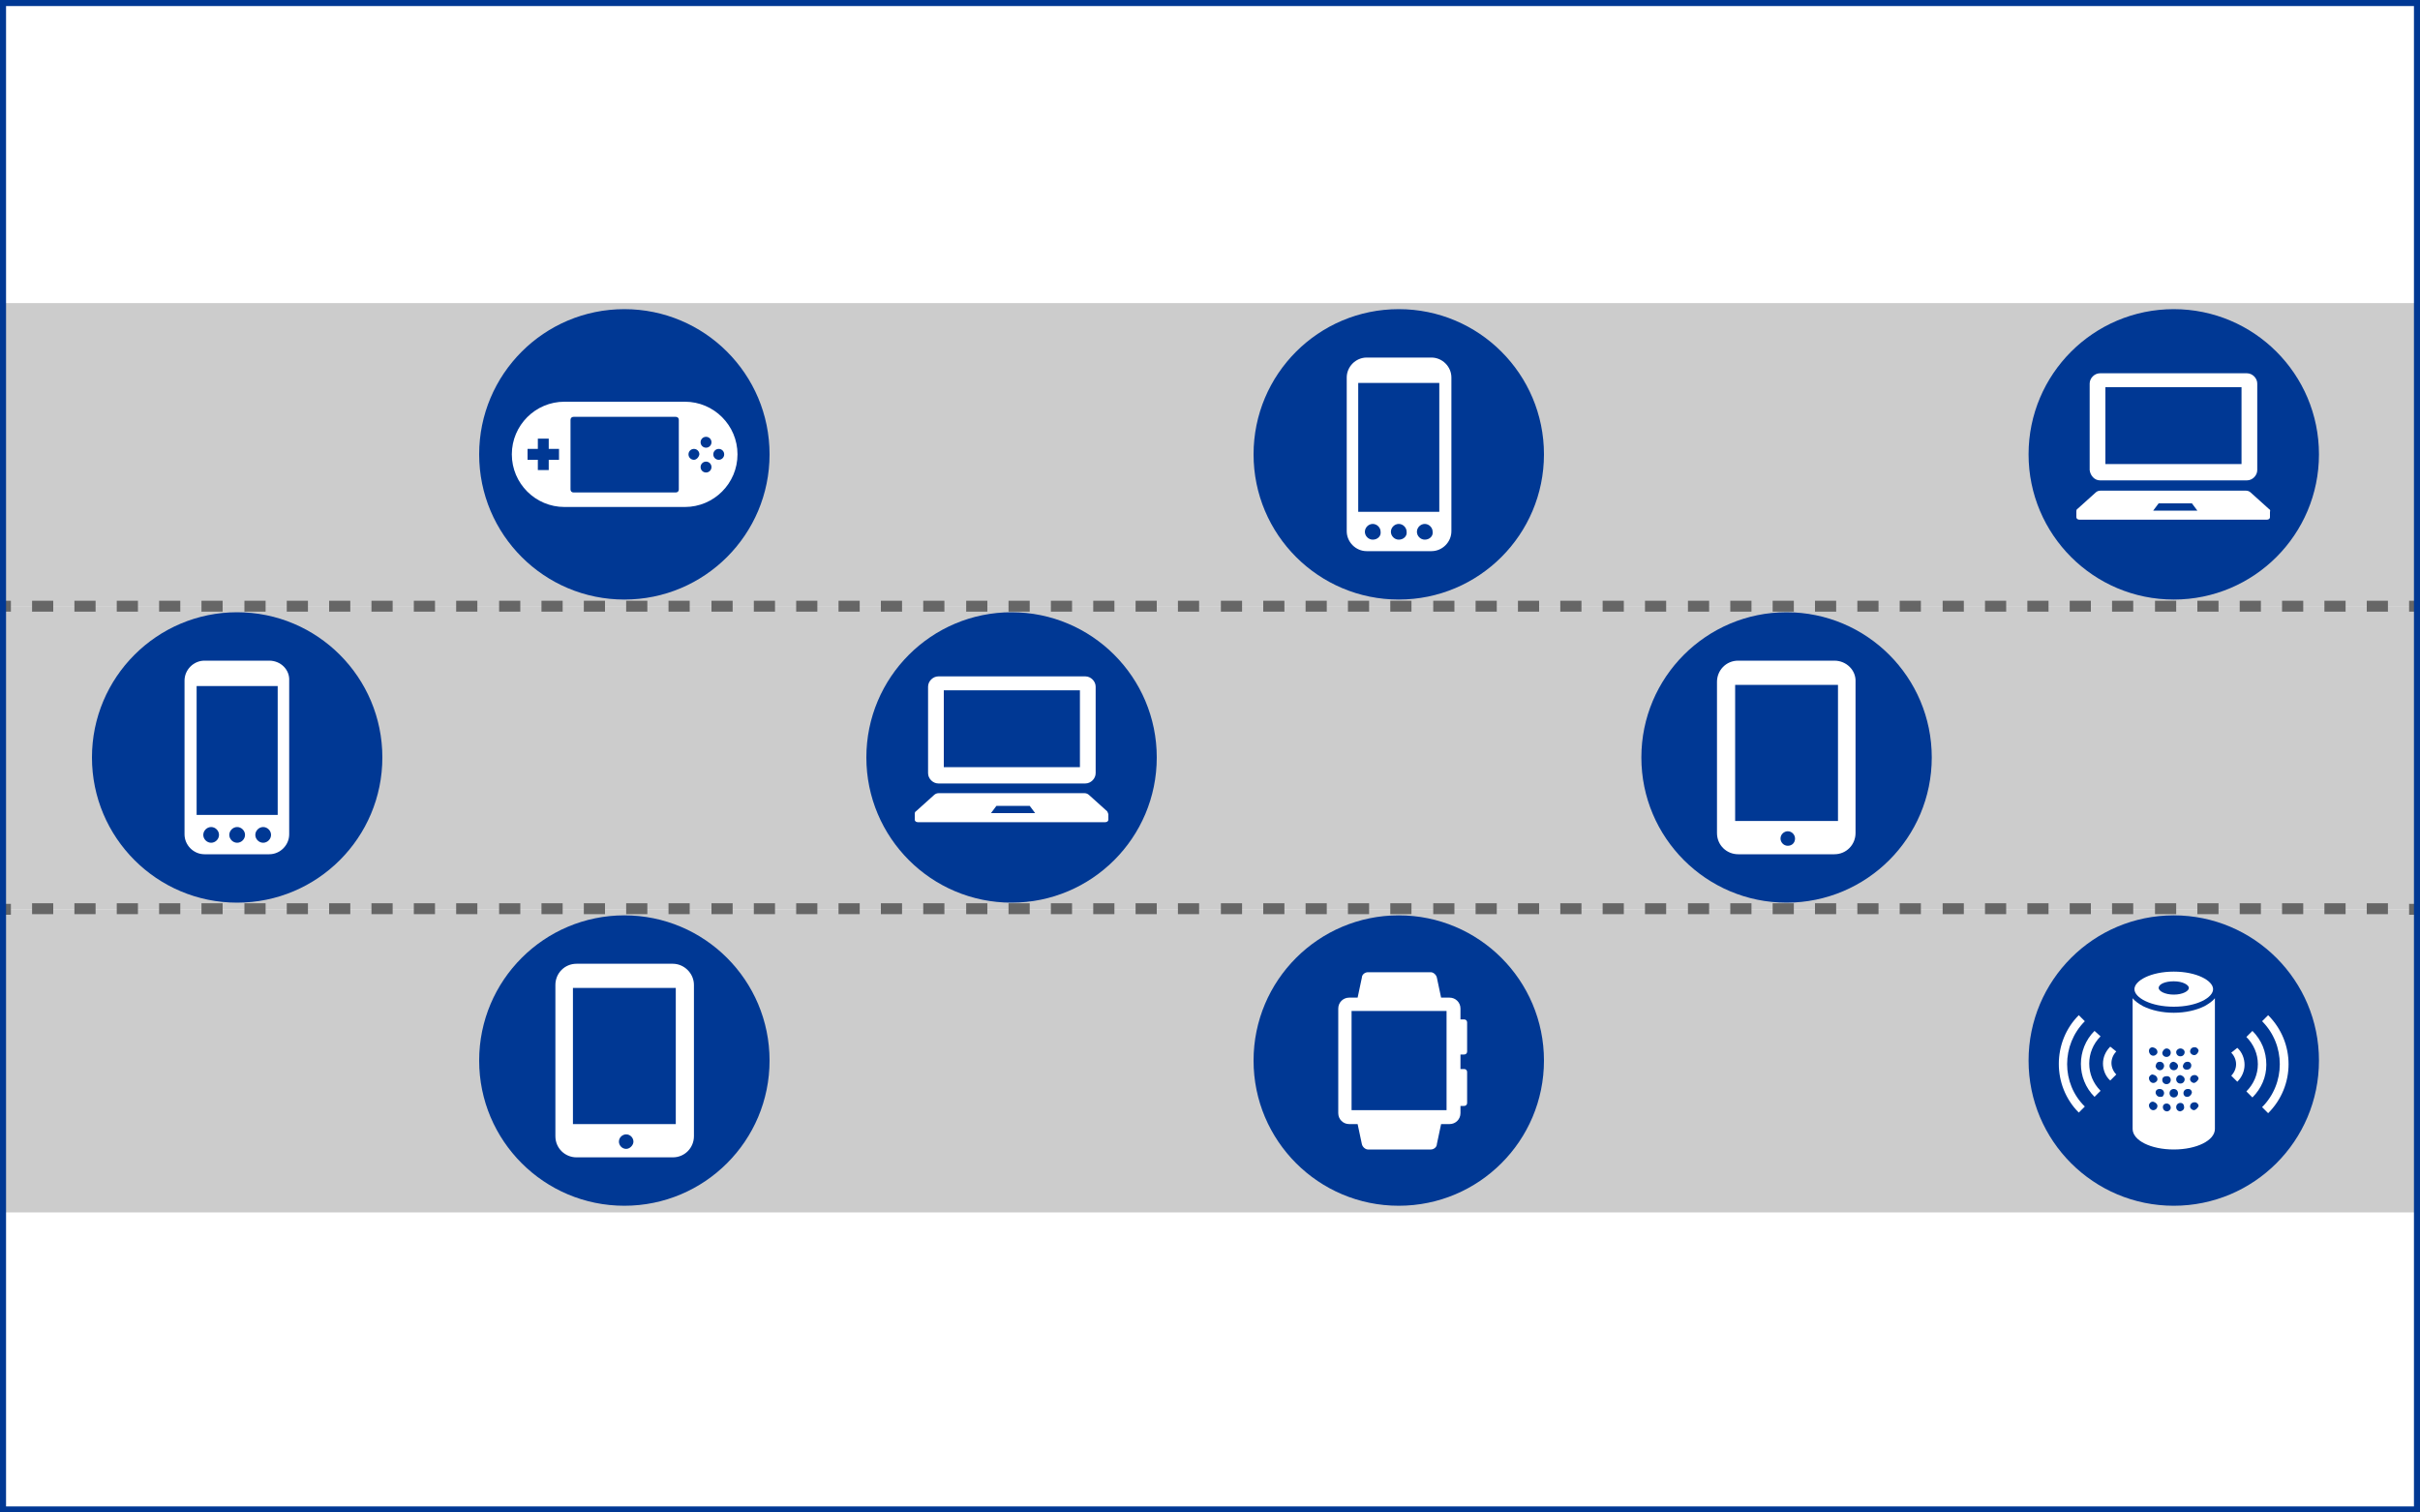 <?xml version="1.0" encoding="utf-8"?>
<!-- Generator: Adobe Illustrator 25.4.1, SVG Export Plug-In . SVG Version: 6.00 Build 0)  -->
<svg version="1.1" id="レイヤー_1" xmlns="http://www.w3.org/2000/svg" xmlns:xlink="http://www.w3.org/1999/xlink" x="0px"
	 y="0px" viewBox="0 0 400 250" style="enable-background:new 0 0 400 250;" xml:space="preserve">
<style type="text/css">
	.st0{fill:#FFFFFF;}
	.st1{fill:#E6E6E6;}
	.st2{fill:#CCCCCC;}
	.st3{fill:#666666;}
	.st4{fill:#003894;}
</style>
<g>
	<rect class="st0" width="400" height="250"/>
	<rect y="100.2" class="st1" width="400" height="50.1"/>
	<rect y="100.2" class="st2" width="400" height="50.1"/>
	<rect y="150.3" class="st2" width="400" height="50.1"/>
	<rect y="50.1" class="st2" width="400" height="50.1"/>
	<g>
		<rect y="149.4" class="st3" width="1.8" height="1.8"/>
		<path class="st3" d="M394.7,151.1h-3.5v-1.8h3.5V151.1z M387.7,151.1h-3.5v-1.8h3.5V151.1z M380.7,151.1h-3.5v-1.8h3.5V151.1z
			 M373.7,151.1h-3.5v-1.8h3.5V151.1z M366.7,151.1h-3.5v-1.8h3.5V151.1z M359.7,151.1h-3.5v-1.8h3.5V151.1z M352.6,151.1h-3.5v-1.8
			h3.5V151.1z M345.6,151.1h-3.5v-1.8h3.5V151.1z M338.6,151.1h-3.5v-1.8h3.5V151.1z M331.6,151.1h-3.5v-1.8h3.5V151.1z
			 M324.6,151.1h-3.5v-1.8h3.5V151.1z M317.5,151.1H314v-1.8h3.5V151.1z M310.5,151.1H307v-1.8h3.5V151.1z M303.5,151.1H300v-1.8
			h3.5V151.1z M296.5,151.1H293v-1.8h3.5V151.1z M289.5,151.1H286v-1.8h3.5V151.1z M282.5,151.1h-3.5v-1.8h3.5V151.1z M275.4,151.1
			h-3.5v-1.8h3.5V151.1z M268.4,151.1h-3.5v-1.8h3.5V151.1z M261.4,151.1h-3.5v-1.8h3.5V151.1z M254.4,151.1h-3.5v-1.8h3.5V151.1z
			 M247.4,151.1h-3.5v-1.8h3.5V151.1z M240.4,151.1h-3.5v-1.8h3.5V151.1z M233.3,151.1h-3.5v-1.8h3.5V151.1z M226.3,151.1h-3.5v-1.8
			h3.5V151.1z M219.3,151.1h-3.5v-1.8h3.5V151.1z M212.3,151.1h-3.5v-1.8h3.5V151.1z M205.3,151.1h-3.5v-1.8h3.5V151.1z
			 M198.2,151.1h-3.5v-1.8h3.5V151.1z M191.2,151.1h-3.5v-1.8h3.5V151.1z M184.2,151.1h-3.5v-1.8h3.5V151.1z M177.2,151.1h-3.5v-1.8
			h3.5V151.1z M170.2,151.1h-3.5v-1.8h3.5V151.1z M163.2,151.1h-3.5v-1.8h3.5V151.1z M156.1,151.1h-3.5v-1.8h3.5V151.1z
			 M149.1,151.1h-3.5v-1.8h3.5V151.1z M142.1,151.1h-3.5v-1.8h3.5V151.1z M135.1,151.1h-3.5v-1.8h3.5V151.1z M128.1,151.1h-3.5v-1.8
			h3.5V151.1z M121.1,151.1h-3.5v-1.8h3.5V151.1z M114,151.1h-3.5v-1.8h3.5V151.1z M107,151.1h-3.5v-1.8h3.5V151.1z M100,151.1h-3.5
			v-1.8h3.5V151.1z M93,151.1h-3.5v-1.8H93V151.1z M86,151.1h-3.5v-1.8H86V151.1z M78.9,151.1h-3.5v-1.8h3.5V151.1z M71.9,151.1
			h-3.5v-1.8h3.5V151.1z M64.9,151.1h-3.5v-1.8h3.5V151.1z M57.9,151.1h-3.5v-1.8h3.5V151.1z M50.9,151.1h-3.5v-1.8h3.5V151.1z
			 M43.9,151.1h-3.5v-1.8h3.5V151.1z M36.8,151.1h-3.5v-1.8h3.5V151.1z M29.8,151.1h-3.5v-1.8h3.5V151.1z M22.8,151.1h-3.5v-1.8h3.5
			V151.1z M15.8,151.1h-3.5v-1.8h3.5V151.1z M8.8,151.1H5.3v-1.8h3.5V151.1z"/>
		<rect x="398.2" y="149.4" class="st3" width="1.8" height="1.8"/>
	</g>
	<g>
		<rect x="398.2" y="99.3" class="st3" width="1.8" height="1.8"/>
		<path class="st3" d="M394.7,101.1h-3.5v-1.8h3.5V101.1z M387.7,101.1h-3.5v-1.8h3.5V101.1z M380.7,101.1h-3.5v-1.8h3.5V101.1z
			 M373.7,101.1h-3.5v-1.8h3.5V101.1z M366.7,101.1h-3.5v-1.8h3.5V101.1z M359.7,101.1h-3.5v-1.8h3.5V101.1z M352.6,101.1h-3.5v-1.8
			h3.5V101.1z M345.6,101.1h-3.5v-1.8h3.5V101.1z M338.6,101.1h-3.5v-1.8h3.5V101.1z M331.6,101.1h-3.5v-1.8h3.5V101.1z
			 M324.6,101.1h-3.5v-1.8h3.5V101.1z M317.5,101.1H314v-1.8h3.5V101.1z M310.5,101.1H307v-1.8h3.5V101.1z M303.5,101.1H300v-1.8
			h3.5V101.1z M296.5,101.1H293v-1.8h3.5V101.1z M289.5,101.1H286v-1.8h3.5V101.1z M282.5,101.1h-3.5v-1.8h3.5V101.1z M275.4,101.1
			h-3.5v-1.8h3.5V101.1z M268.4,101.1h-3.5v-1.8h3.5V101.1z M261.4,101.1h-3.5v-1.8h3.5V101.1z M254.4,101.1h-3.5v-1.8h3.5V101.1z
			 M247.4,101.1h-3.5v-1.8h3.5V101.1z M240.4,101.1h-3.5v-1.8h3.5V101.1z M233.3,101.1h-3.5v-1.8h3.5V101.1z M226.3,101.1h-3.5v-1.8
			h3.5V101.1z M219.3,101.1h-3.5v-1.8h3.5V101.1z M212.3,101.1h-3.5v-1.8h3.5V101.1z M205.3,101.1h-3.5v-1.8h3.5V101.1z
			 M198.2,101.1h-3.5v-1.8h3.5V101.1z M191.2,101.1h-3.5v-1.8h3.5V101.1z M184.2,101.1h-3.5v-1.8h3.5V101.1z M177.2,101.1h-3.5v-1.8
			h3.5V101.1z M170.2,101.1h-3.5v-1.8h3.5V101.1z M163.2,101.1h-3.5v-1.8h3.5V101.1z M156.1,101.1h-3.5v-1.8h3.5V101.1z
			 M149.1,101.1h-3.5v-1.8h3.5V101.1z M142.1,101.1h-3.5v-1.8h3.5V101.1z M135.1,101.1h-3.5v-1.8h3.5V101.1z M128.1,101.1h-3.5v-1.8
			h3.5V101.1z M121.1,101.1h-3.5v-1.8h3.5V101.1z M114,101.1h-3.5v-1.8h3.5V101.1z M107,101.1h-3.5v-1.8h3.5V101.1z M100,101.1h-3.5
			v-1.8h3.5V101.1z M93,101.1h-3.5v-1.8H93V101.1z M86,101.1h-3.5v-1.8H86V101.1z M78.9,101.1h-3.5v-1.8h3.5V101.1z M71.9,101.1
			h-3.5v-1.8h3.5V101.1z M64.9,101.1h-3.5v-1.8h3.5V101.1z M57.9,101.1h-3.5v-1.8h3.5V101.1z M50.9,101.1h-3.5v-1.8h3.5V101.1z
			 M43.9,101.1h-3.5v-1.8h3.5V101.1z M36.8,101.1h-3.5v-1.8h3.5V101.1z M29.8,101.1h-3.5v-1.8h3.5V101.1z M22.8,101.1h-3.5v-1.8h3.5
			V101.1z M15.8,101.1h-3.5v-1.8h3.5V101.1z M8.8,101.1H5.3v-1.8h3.5V101.1z"/>
		<rect y="99.3" class="st3" width="1.8" height="1.8"/>
	</g>
	<g>
		<ellipse class="st4" cx="167.2" cy="125.2" rx="24" ry="24"/>
		<g>
			<path class="st0" d="M155.1,129.5h24.3c0.9,0,1.7-0.8,1.7-1.7v-14.3c0-0.9-0.8-1.7-1.7-1.7h-24.3c-0.9,0-1.7,0.8-1.7,1.7v14.3
				C153.4,128.7,154.2,129.5,155.1,129.5z M156,114.1h22.5v12.7H156V114.1z"/>
			<path class="st0" d="M183,134.1l-3-2.7c-0.2-0.2-0.5-0.3-0.8-0.3h-24c-0.3,0-0.6,0.1-0.8,0.3l-3,2.7c-0.2,0.1-0.2,0.3-0.2,0.5
				v0.9c0,0.2,0.2,0.4,0.5,0.4h31c0.3,0,0.5-0.2,0.5-0.4v-0.9C183.2,134.5,183.1,134.3,183,134.1z M163.8,134.4l0.9-1.2h5.5l0.9,1.2
				H163.8z"/>
		</g>
	</g>
	<g>
		<ellipse class="st4" cx="359.3" cy="75.1" rx="24" ry="24"/>
		<g>
			<path class="st0" d="M347.1,79.4h24.3c0.9,0,1.7-0.8,1.7-1.7V63.4c0-0.9-0.8-1.7-1.7-1.7h-24.3c-0.9,0-1.7,0.8-1.7,1.7v14.3
				C345.5,78.6,346.2,79.4,347.1,79.4z M348,64h22.5v12.7H348V64z"/>
			<path class="st0" d="M375,84.1l-3-2.7c-0.2-0.2-0.5-0.3-0.8-0.3h-24c-0.3,0-0.6,0.1-0.8,0.3l-3,2.7c-0.2,0.1-0.2,0.3-0.2,0.5v0.9
				c0,0.2,0.2,0.4,0.5,0.4h31c0.3,0,0.5-0.2,0.5-0.4v-0.9C375.3,84.4,375.2,84.2,375,84.1z M355.9,84.4l0.9-1.2h5.5l0.9,1.2H355.9z"
				/>
		</g>
	</g>
	<g>
		<ellipse class="st4" cx="103.2" cy="75.1" rx="24" ry="24"/>
		<g>
			<path class="st0" d="M113.2,66.4H93.3c-4.8,0-8.7,3.9-8.7,8.7v0c0,4.8,3.9,8.7,8.7,8.7h19.9c4.8,0,8.7-3.9,8.7-8.7v0
				C121.9,70.3,118,66.4,113.2,66.4z M92.4,76h-1.7v1.7h-1.8V76h-1.7v-1.8h1.7v-1.7h1.8v1.7h1.7V76z M112.2,80.9
				c0,0.3-0.2,0.5-0.5,0.5H94.8c-0.3,0-0.5-0.2-0.5-0.5V69.4c0-0.3,0.2-0.5,0.5-0.5h16.9c0.3,0,0.5,0.2,0.5,0.5V80.9z M114.7,76
				c-0.5,0-0.9-0.4-0.9-0.9c0-0.5,0.4-0.9,0.9-0.9s0.9,0.4,0.9,0.9C115.5,75.6,115.1,76,114.7,76z M116.7,78.1
				c-0.5,0-0.9-0.4-0.9-0.9s0.4-0.9,0.9-0.9s0.9,0.4,0.9,0.9S117.2,78.1,116.7,78.1z M116.7,74c-0.5,0-0.9-0.4-0.9-0.9
				c0-0.5,0.4-0.9,0.9-0.9s0.9,0.4,0.9,0.9C117.6,73.6,117.2,74,116.7,74z M118.8,76c-0.5,0-0.9-0.4-0.9-0.9c0-0.5,0.4-0.9,0.9-0.9
				c0.5,0,0.9,0.4,0.9,0.9C119.7,75.6,119.3,76,118.8,76z"/>
		</g>
	</g>
	<g>
		<ellipse class="st4" cx="39.2" cy="125.2" rx="24" ry="24"/>
		<path class="st0" d="M44.5,109.2H33.8c-1.8,0-3.3,1.5-3.3,3.3v25.4c0,1.8,1.5,3.3,3.3,3.3h10.7c1.8,0,3.3-1.5,3.3-3.3v-25.4
			C47.9,110.7,46.4,109.2,44.5,109.2z M39.2,139.3c-0.7,0-1.3-0.6-1.3-1.3c0-0.7,0.6-1.3,1.3-1.3c0.7,0,1.3,0.6,1.3,1.3
			C40.5,138.7,39.9,139.3,39.2,139.3z M43.5,139.3c-0.7,0-1.3-0.6-1.3-1.3c0-0.7,0.6-1.3,1.3-1.3c0.7,0,1.3,0.6,1.3,1.3
			C44.8,138.7,44.2,139.3,43.5,139.3z M34.9,139.3c-0.7,0-1.3-0.6-1.3-1.3c0-0.7,0.6-1.3,1.3-1.3c0.7,0,1.3,0.6,1.3,1.3
			C36.2,138.7,35.6,139.3,34.9,139.3z M45.9,134.7H32.5v-21.3h13.4V134.7z"/>
	</g>
	<g>
		<ellipse class="st4" cx="103.2" cy="175.3" rx="24" ry="24"/>
		<g>
			<path class="st0" d="M111.2,159.3H95.3c-2,0-3.5,1.6-3.5,3.5v25c0,2,1.6,3.5,3.5,3.5h15.9c2,0,3.5-1.6,3.5-3.5v-25
				C114.7,160.9,113.1,159.3,111.2,159.3z M103.5,189.9c-0.7,0-1.2-0.6-1.2-1.2c0-0.7,0.6-1.2,1.2-1.2c0.7,0,1.2,0.6,1.2,1.2
				C104.7,189.3,104.1,189.9,103.5,189.9z M111.7,185.8h-17v-22.5h17V185.8z"/>
		</g>
	</g>
	<g>
		<ellipse class="st4" cx="359.3" cy="175.3" rx="24" ry="24"/>
		<g>
			<path class="st0" d="M346.2,170.4c-3,3-3,7.9,0,10.9l1-1c-2.5-2.5-2.5-6.5,0-9L346.2,170.4z"/>
			<path class="st0" d="M344.6,168.8l-1-1c-4.4,4.4-4.4,11.7,0,16.1l1-1C340.7,179.1,340.7,172.7,344.6,168.8z"/>
			<path class="st0" d="M348.8,173c-0.8,0.8-1.2,1.8-1.2,2.8s0.4,2.1,1.2,2.8l1-1c-0.5-0.5-0.8-1.2-0.8-1.9c0-0.7,0.3-1.4,0.8-1.9
				L348.8,173z"/>
			<path class="st0" d="M372.3,170.4l-1,1c1.2,1.2,1.9,2.8,1.9,4.5c0,1.7-0.7,3.3-1.9,4.5l1,1c1.5-1.5,2.3-3.4,2.3-5.4
				C374.6,173.8,373.8,171.9,372.3,170.4z"/>
			<path class="st0" d="M374.9,167.8l-1,1c3.9,3.9,3.9,10.3,0,14.2l1,1C379.4,179.5,379.4,172.3,374.9,167.8z"/>
			<path class="st0" d="M368.8,174c0.5,0.5,0.8,1.2,0.8,1.9c0,0.7-0.3,1.4-0.8,1.9l1,1c0.8-0.8,1.2-1.8,1.2-2.8s-0.4-2.1-1.2-2.8
				L368.8,174z"/>
			<path class="st0" d="M364.4,166.3c-1.4,0.7-3.2,1.1-5.1,1.1s-3.7-0.4-5.1-1.1c-0.7-0.4-1.3-0.8-1.7-1.3v21.6c0,1.9,3,3.4,6.8,3.4
				s6.8-1.5,6.8-3.4V165C365.7,165.5,365.1,165.9,364.4,166.3z M361.6,175.5c0.4,0,0.6,0.3,0.6,0.6c0,0.4-0.3,0.7-0.7,0.7
				c0,0,0,0-0.1,0c-0.4,0-0.6-0.3-0.6-0.6C360.9,175.8,361.1,175.5,361.6,175.5C361.5,175.5,361.6,175.5,361.6,175.5z M361.1,178.4
				c0,0.4-0.3,0.7-0.7,0.7c0,0,0,0,0,0c-0.4,0-0.7-0.3-0.7-0.7c0-0.4,0.3-0.7,0.7-0.7c0,0,0,0,0,0
				C360.8,177.8,361.1,178.1,361.1,178.4z M360.4,173.3C360.4,173.3,360.4,173.3,360.4,173.3c0.4,0,0.7,0.3,0.7,0.6
				c0,0.4-0.3,0.7-0.7,0.7c0,0,0,0,0,0c-0.4,0-0.7-0.3-0.7-0.7C359.7,173.6,360,173.3,360.4,173.3z M360,176.2
				c0,0.4-0.3,0.7-0.7,0.7h0c-0.2,0-0.4-0.1-0.5-0.2c-0.1-0.1-0.2-0.3-0.2-0.5c0-0.4,0.3-0.7,0.7-0.7
				C359.7,175.6,360,175.9,360,176.2z M358.8,178.5c0,0.4-0.3,0.7-0.7,0.7c0,0,0,0,0,0c-0.4,0-0.7-0.3-0.7-0.7
				c0-0.4,0.3-0.6,0.6-0.6c0,0,0,0,0,0C358.5,177.8,358.8,178.1,358.8,178.5z M358.1,173.3C358.1,173.3,358.1,173.3,358.1,173.3
				c0.4,0,0.7,0.3,0.7,0.7c0,0.4-0.3,0.7-0.7,0.7c0,0,0,0,0,0c-0.4,0-0.7-0.3-0.7-0.7C357.5,173.6,357.8,173.3,358.1,173.3z
				 M357,175.5c0.4,0,0.7,0.3,0.7,0.7c0,0.2-0.1,0.3-0.2,0.5c-0.1,0.1-0.3,0.2-0.4,0.2c0,0,0,0-0.1,0c-0.4,0-0.7-0.4-0.7-0.7
				C356.4,175.7,356.6,175.5,357,175.5C357,175.5,357,175.5,357,175.5z M355.8,173.1C355.9,173.1,355.9,173.1,355.8,173.1
				c0.5,0.1,0.8,0.4,0.8,0.8c0,0.2-0.1,0.3-0.2,0.4c-0.1,0.1-0.3,0.2-0.4,0.2c0,0-0.1,0-0.1,0c-0.4,0-0.7-0.4-0.7-0.8
				C355.2,173.3,355.5,173.1,355.8,173.1z M355.8,177.6C355.9,177.6,355.9,177.6,355.8,177.6c0.5,0.1,0.8,0.4,0.8,0.8
				c0,0.2-0.1,0.3-0.2,0.4c-0.1,0.1-0.3,0.2-0.4,0.2c0,0-0.1,0-0.1,0c-0.4,0-0.7-0.4-0.7-0.8C355.2,177.9,355.5,177.6,355.8,177.6z
				 M356.4,183.3c-0.1,0.1-0.3,0.2-0.4,0.2c0,0-0.1,0-0.1,0c-0.4,0-0.7-0.4-0.7-0.8c0-0.3,0.3-0.6,0.6-0.6c0,0,0.1,0,0.1,0
				c0.4,0.1,0.7,0.4,0.7,0.7C356.6,183,356.5,183.2,356.4,183.3z M357,181.3c-0.4,0-0.7-0.4-0.7-0.7c0-0.4,0.3-0.6,0.6-0.6
				c0,0,0,0,0.1,0c0.4,0,0.7,0.3,0.7,0.7c0,0.2-0.1,0.3-0.2,0.5C357.4,181.3,357.2,181.3,357,181.3C357.1,181.3,357,181.3,357,181.3
				z M358.2,183.7C358.2,183.7,358.2,183.7,358.2,183.7c-0.4,0-0.7-0.3-0.7-0.7c0-0.4,0.3-0.6,0.6-0.6c0,0,0,0,0,0
				c0.4,0,0.7,0.3,0.7,0.7C358.8,183.4,358.5,183.7,358.2,183.7z M359.3,181.4L359.3,181.4c-0.2,0-0.4-0.1-0.5-0.2
				c-0.1-0.1-0.2-0.3-0.2-0.5c0-0.4,0.3-0.7,0.7-0.7c0.4,0,0.7,0.3,0.7,0.7C360,181.1,359.7,181.4,359.3,181.4z M360.4,183.7
				C360.4,183.7,360.4,183.7,360.4,183.7c-0.4,0-0.7-0.3-0.7-0.7c0-0.4,0.3-0.7,0.7-0.7c0,0,0,0,0,0c0.4,0,0.6,0.3,0.6,0.6
				C361.1,183.3,360.8,183.6,360.4,183.7z M361.5,181.3c-0.4,0-0.6-0.3-0.6-0.6c0-0.4,0.3-0.7,0.7-0.7c0,0,0,0,0.1,0
				c0.4,0,0.6,0.3,0.6,0.6C362.2,181,361.9,181.3,361.5,181.3C361.5,181.3,361.5,181.3,361.5,181.3z M362.7,183.5
				C362.6,183.5,362.6,183.5,362.7,183.5c-0.4,0-0.7-0.3-0.7-0.6c0-0.4,0.3-0.7,0.7-0.7c0,0,0.1,0,0.1,0c0.3,0,0.6,0.3,0.6,0.6
				C363.3,183.1,363,183.4,362.7,183.5z M362.7,179C362.6,179,362.6,179,362.7,179c-0.4,0-0.7-0.3-0.7-0.6c0-0.4,0.3-0.7,0.7-0.7
				c0,0,0.1,0,0.1,0c0.3,0,0.6,0.3,0.6,0.6C363.3,178.6,363,178.9,362.7,179z M362.7,174.4C362.6,174.4,362.6,174.5,362.7,174.4
				c-0.4,0-0.7-0.3-0.7-0.6c0-0.4,0.3-0.7,0.7-0.7c0,0,0.1,0,0.1,0c0.3,0,0.6,0.3,0.6,0.6C363.3,174.1,363,174.4,362.7,174.4z"/>
			<path class="st0" d="M359.3,166.4c3.8,0,6.5-1.5,6.5-2.9c0-1.4-2.7-2.9-6.5-2.9c-3.8,0-6.5,1.5-6.5,2.9
				C352.8,164.9,355.5,166.4,359.3,166.4z M359.3,162.2c1.5,0,2.5,0.6,2.5,1.1c0,0.5-1,1.1-2.5,1.1c-1.5,0-2.5-0.6-2.5-1.1
				C356.8,162.7,357.8,162.2,359.3,162.2z"/>
		</g>
	</g>
	<g>
		<ellipse class="st4" cx="231.2" cy="175.3" rx="24" ry="24"/>
		<path class="st0" d="M242,174.3c0.3,0,0.5-0.2,0.5-0.5v-4.8c0-0.3-0.2-0.5-0.5-0.5h-0.6v-1.8c0-1-0.8-1.8-1.8-1.8h-1.4l-0.7-3.3
			c-0.1-0.5-0.6-0.9-1-0.9h-10.4c-0.5,0-1,0.4-1,0.9l-0.7,3.3h-1.4c-1,0-1.8,0.8-1.8,1.8V184c0,1,0.8,1.8,1.8,1.8h1.4l0.7,3.3
			c0.1,0.5,0.6,0.9,1,0.9h10.4c0.5,0,1-0.4,1-0.9l0.7-3.3h1.4c1,0,1.8-0.8,1.8-1.8v-1.2h0.6c0.3,0,0.5-0.2,0.5-0.5v-5.1
			c0-0.3-0.2-0.5-0.5-0.5h-0.6v-2.4H242z M239.1,183.5h-15.7v-16.4h15.7V183.5z"/>
	</g>
	<g>
		<ellipse class="st4" cx="231.2" cy="75.1" rx="24" ry="24"/>
		<path class="st0" d="M236.6,59.1h-10.7c-1.8,0-3.3,1.5-3.3,3.3v25.4c0,1.8,1.5,3.3,3.3,3.3h10.7c1.8,0,3.3-1.5,3.3-3.3V62.4
			C239.9,60.6,238.4,59.1,236.6,59.1z M231.2,89.2c-0.7,0-1.3-0.6-1.3-1.3c0-0.7,0.6-1.3,1.3-1.3c0.7,0,1.3,0.6,1.3,1.3
			C232.6,88.6,232,89.2,231.2,89.2z M235.5,89.2c-0.7,0-1.3-0.6-1.3-1.3c0-0.7,0.6-1.3,1.3-1.3c0.7,0,1.3,0.6,1.3,1.3
			C236.9,88.6,236.3,89.2,235.5,89.2z M226.9,89.2c-0.7,0-1.3-0.6-1.3-1.3c0-0.7,0.6-1.3,1.3-1.3c0.7,0,1.3,0.6,1.3,1.3
			C228.3,88.6,227.7,89.2,226.9,89.2z M237.9,84.6h-13.4V63.3h13.4V84.6z"/>
	</g>
	<g>
		<ellipse class="st4" cx="295.3" cy="125.2" rx="24" ry="24"/>
		<g>
			<path class="st0" d="M303.2,109.2h-15.9c-2,0-3.5,1.6-3.5,3.5v25c0,2,1.6,3.5,3.5,3.5h15.9c2,0,3.5-1.6,3.5-3.5v-25
				C306.8,110.8,305.2,109.2,303.2,109.2z M295.5,139.8c-0.7,0-1.2-0.6-1.2-1.2c0-0.7,0.6-1.2,1.2-1.2c0.7,0,1.2,0.6,1.2,1.2
				C296.7,139.3,296.2,139.8,295.5,139.8z M303.8,135.7h-17v-22.5h17V135.7z"/>
		</g>
	</g>
	<path class="st4" d="M399,1v248H1V1H399 M400,0H0v250h400V0L400,0z"/>
</g>
<g>
</g>
<g>
</g>
<g>
</g>
<g>
</g>
<g>
</g>
<g>
</g>
</svg>

